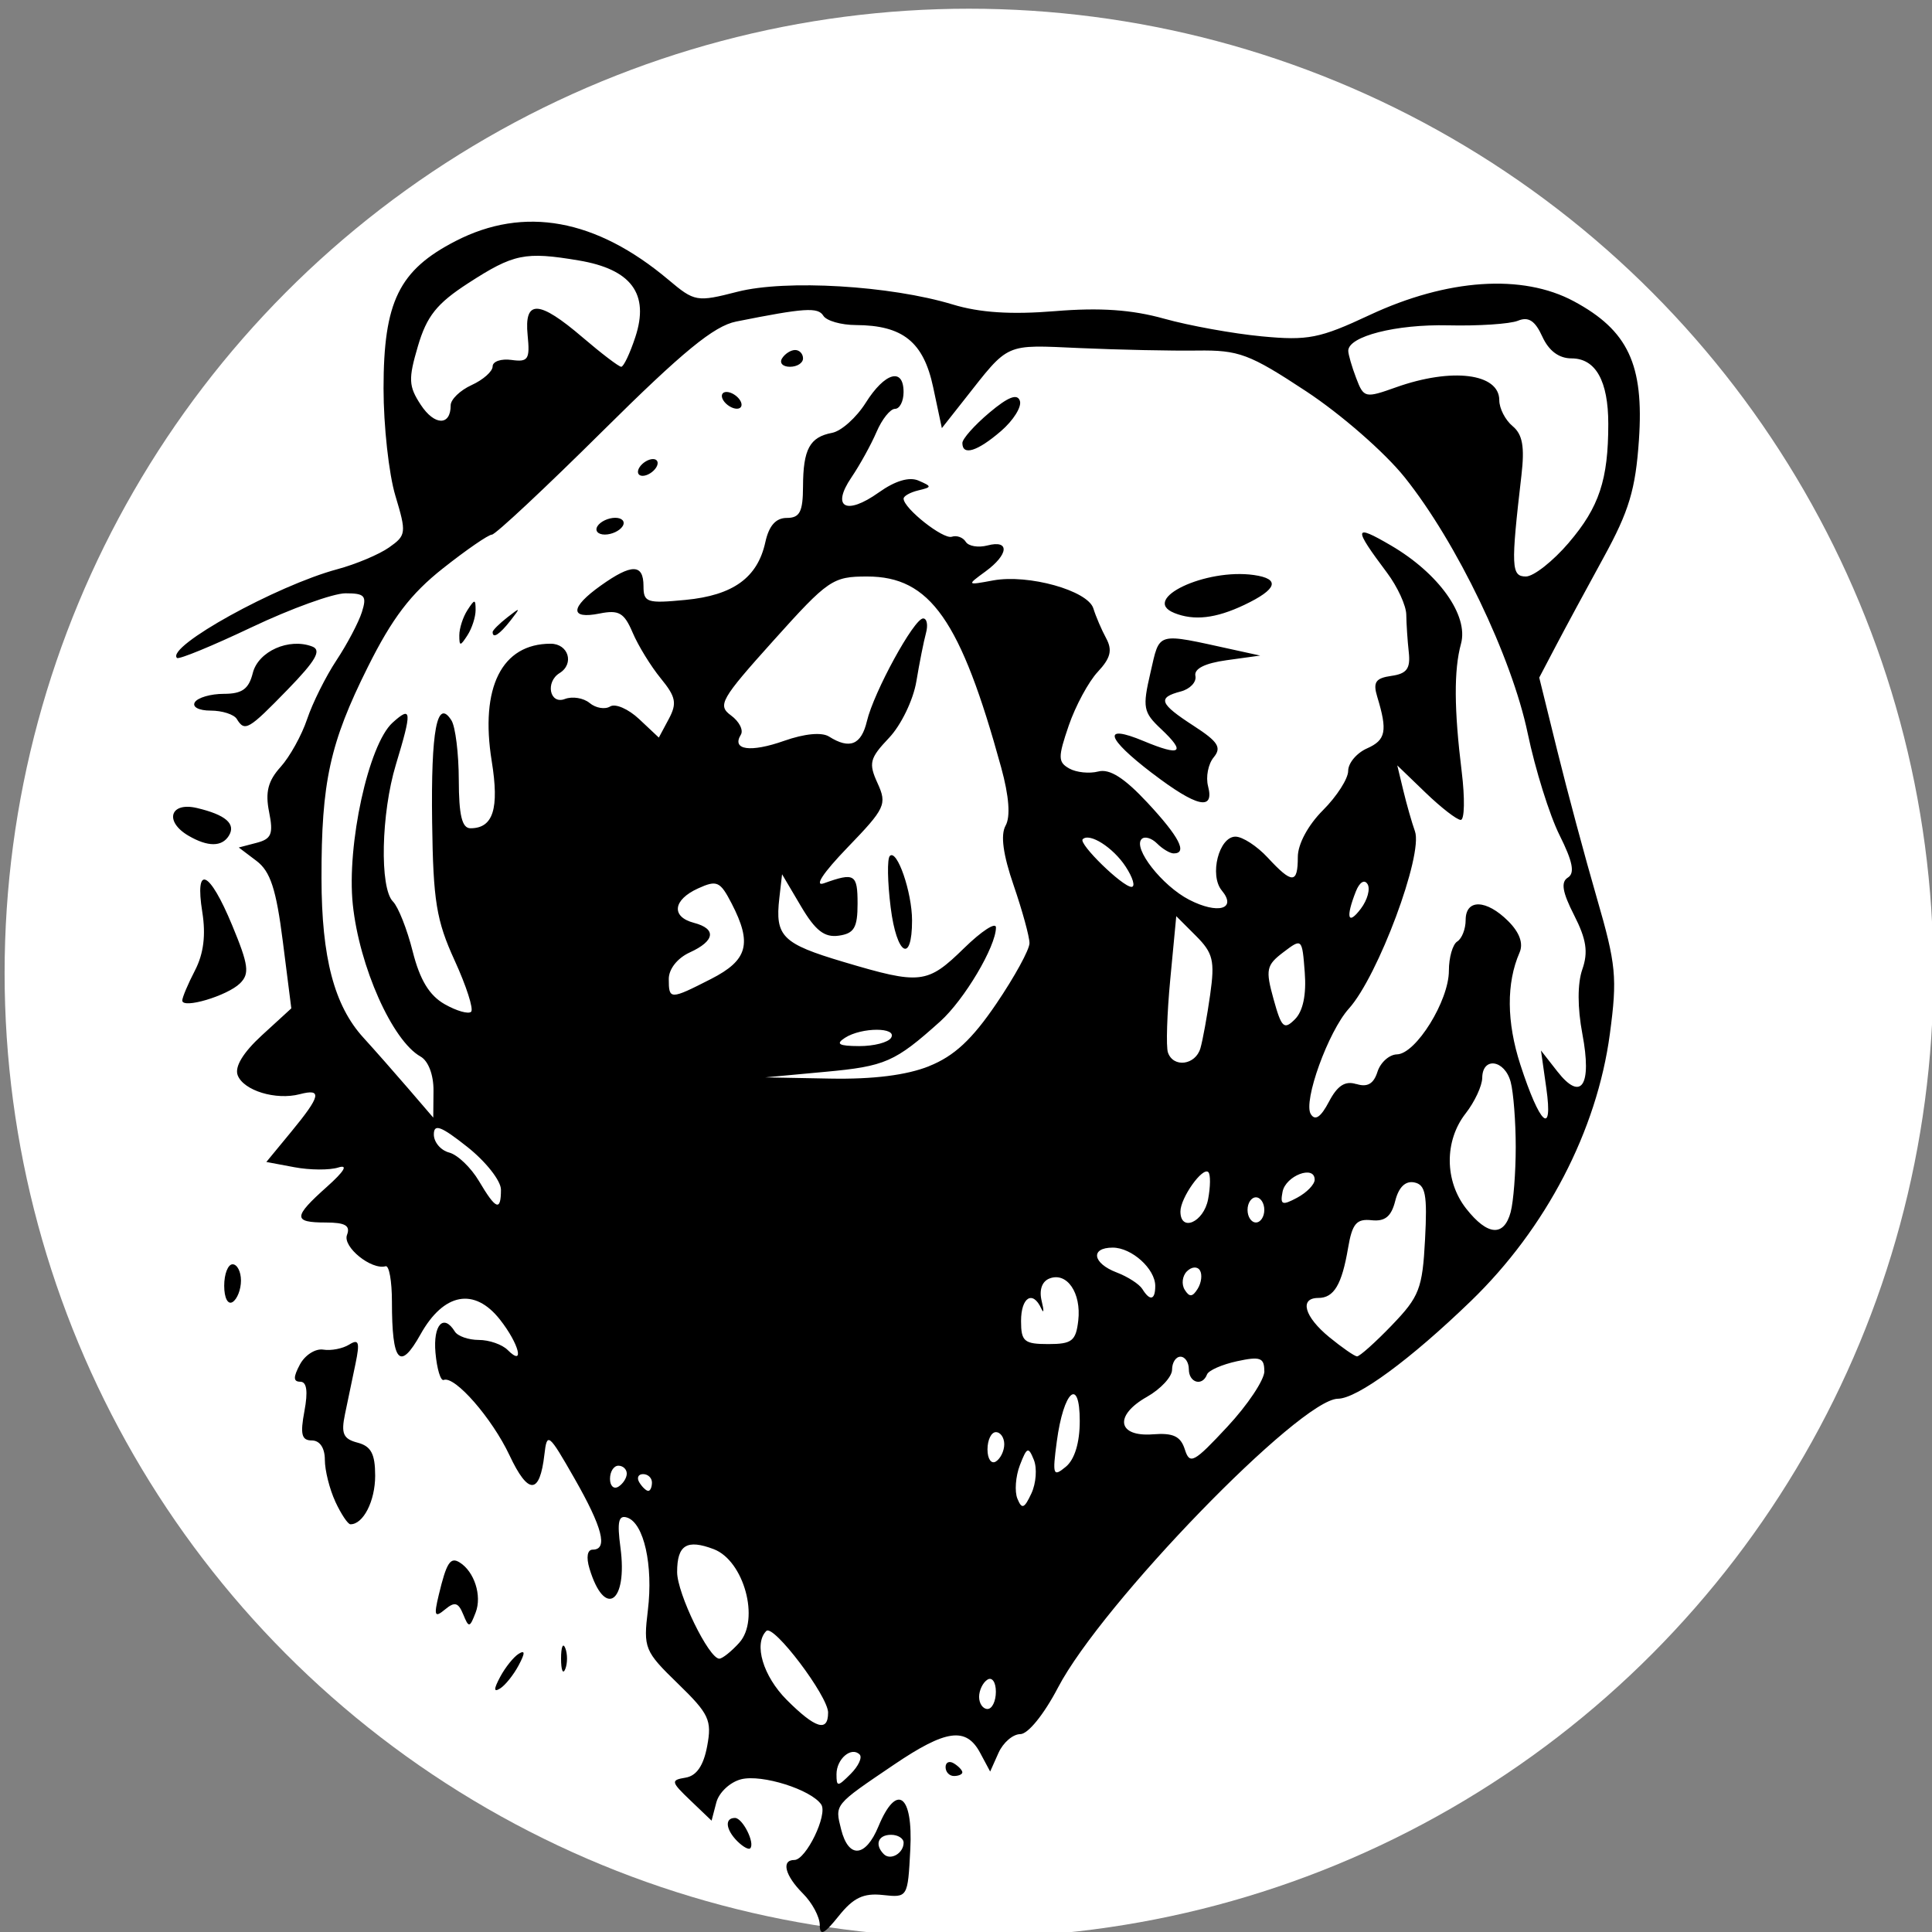 <?xml version="1.0" encoding="UTF-8" standalone="no"?>
<!-- Created with Inkscape (http://www.inkscape.org/) -->

<svg
   xmlns:dc="http://purl.org/dc/elements/1.1/"
   xmlns:cc="http://creativecommons.org/ns#"
   xmlns:rdf="http://www.w3.org/1999/02/22-rdf-syntax-ns#"
   xmlns:svg="http://www.w3.org/2000/svg"
   xmlns="http://www.w3.org/2000/svg"
   xmlns:sodipodi="http://sodipodi.sourceforge.net/DTD/sodipodi-0.dtd"
   xmlns:inkscape="http://www.inkscape.org/namespaces/inkscape"
   width="65mm"
   height="65mm"
   viewBox="0 0 65 65"
   version="1.1"
   id="svg8"
   inkscape:version="0.92.5 (2060ec1f9f, 2020-04-08)"
   sodipodi:docname="favicon.svg">
  <rect x="0" y="0" width="65" height="65" fill="#808080" stroke="none"/>
  <defs
     id="defs2" />
  <sodipodi:namedview
     id="base"
     pagecolor="#ffffff"
     bordercolor="#666666"
     borderopacity="1.0"
     inkscape:pageopacity="0.0"
     inkscape:pageshadow="2"
     inkscape:zoom="1.4"
     inkscape:cx="37.549287"
     inkscape:cy="122.22633"
     inkscape:document-units="mm"
     inkscape:current-layer="layer1"
     showgrid="false"
     inkscape:window-width="2560"
     inkscape:window-height="1016"
     inkscape:window-x="0"
     inkscape:window-y="27"
     inkscape:window-maximized="1"
     fit-margin-top="0"
     fit-margin-left="0"
     fit-margin-right="0"
     fit-margin-bottom="0" />
  <g
     inkscape:label="Layer 1"
     inkscape:groupmode="layer"
     id="layer1"
     transform="translate(-81.29,-109.688)">
    <ellipse
       style="fill:#ffffff;fill-opacity:1;stroke:none;stroke-width:0.108;stroke-miterlimit:4;stroke-dasharray:none"
       id="path816"
       cx="113.891"
       cy="142.427"
       rx="32.446"
       ry="32.446" />
    <path
       style="fill:#000000;stroke-width:0.282"
       d="m 108.87,174.452 c -7.7e-4,-0.272 -0.255,-0.748 -0.566,-1.058 -0.604,-0.604 -0.739,-1.129 -0.289,-1.129 0.392,0 1.133,-1.53 0.904,-1.867 -0.34,-0.501 -1.996,-1.024 -2.692,-0.849 -0.373,0.093 -0.749,0.445 -0.837,0.781 l -0.16,0.612 -0.71,-0.679 c -0.659,-0.63 -0.671,-0.685 -0.165,-0.768 0.369,-0.06 0.604,-0.402 0.727,-1.06 0.164,-0.874 0.065,-1.085 -0.987,-2.106 -1.12,-1.087 -1.163,-1.191 -1.008,-2.467 0.183,-1.513 -0.133,-2.928 -0.695,-3.116 -0.292,-0.097 -0.344,0.136 -0.228,1.004 0.25,1.866 -0.532,2.398 -1.042,0.709 -0.115,-0.382 -0.072,-0.635 0.109,-0.635 0.522,0 0.331,-0.743 -0.616,-2.4 -0.869,-1.521 -0.922,-1.562 -1.009,-0.801 -0.156,1.358 -0.544,1.367 -1.173,0.029 -0.587,-1.249 -1.843,-2.687 -2.215,-2.537 -0.104,0.042 -0.228,-0.371 -0.277,-0.917 -0.083,-0.94 0.272,-1.327 0.652,-0.711 0.096,0.155 0.459,0.282 0.807,0.282 0.348,0 0.785,0.152 0.971,0.339 0.583,0.583 0.384,-0.205 -0.259,-1.022 -0.86,-1.094 -1.893,-0.903 -2.673,0.493 -0.699,1.251 -0.963,0.949 -0.963,-1.103 0,-0.686 -0.095,-1.22 -0.212,-1.187 -0.479,0.136 -1.453,-0.652 -1.3,-1.052 0.121,-0.315 -0.057,-0.419 -0.716,-0.419 -1.106,0 -1.1,-0.184 0.04,-1.201 0.586,-0.523 0.725,-0.758 0.385,-0.65 -0.292,0.093 -0.957,0.089 -1.477,-0.009 l -0.945,-0.177 0.842,-1.022 c 0.987,-1.198 1.046,-1.458 0.282,-1.258 -0.804,0.21 -1.89,-0.121 -2.088,-0.637 -0.109,-0.285 0.182,-0.765 0.817,-1.347 l 0.987,-0.904 -0.286,-2.254 c -0.223,-1.757 -0.418,-2.354 -0.884,-2.706 l -0.598,-0.452 0.599,-0.157 c 0.503,-0.131 0.57,-0.298 0.421,-1.042 -0.133,-0.663 -0.035,-1.043 0.386,-1.509 0.31,-0.343 0.712,-1.067 0.894,-1.611 0.182,-0.543 0.626,-1.434 0.987,-1.979 0.361,-0.545 0.746,-1.276 0.856,-1.623 0.173,-0.546 0.099,-0.631 -0.552,-0.631 -0.414,0 -1.835,0.514 -3.157,1.142 -1.322,0.628 -2.453,1.093 -2.513,1.033 -0.376,-0.376 3.344,-2.434 5.398,-2.986 0.621,-0.167 1.403,-0.496 1.737,-0.731 0.58,-0.408 0.59,-0.488 0.212,-1.745 -0.218,-0.725 -0.397,-2.347 -0.397,-3.605 0,-2.919 0.519,-3.979 2.426,-4.96 2.306,-1.187 4.721,-0.747 7.158,1.303 0.883,0.743 0.952,0.755 2.326,0.403 1.625,-0.416 5.141,-0.208 7.239,0.429 0.911,0.277 1.966,0.345 3.445,0.224 1.511,-0.124 2.58,-0.05 3.669,0.254 0.845,0.236 2.322,0.503 3.282,0.594 1.556,0.148 1.95,0.07 3.626,-0.715 2.616,-1.224 5.145,-1.395 6.875,-0.465 1.825,0.981 2.364,2.129 2.19,4.668 -0.114,1.665 -0.332,2.391 -1.188,3.951 -0.576,1.051 -1.3,2.391 -1.607,2.977 l -0.559,1.065 0.608,2.463 c 0.334,1.354 0.932,3.58 1.328,4.946 0.652,2.248 0.694,2.682 0.44,4.58 -0.435,3.252 -2.147,6.543 -4.677,8.988 -2.035,1.967 -3.819,3.277 -4.472,3.285 -1.276,0.015 -7.943,6.895 -9.418,9.718 -0.472,0.903 -1.009,1.566 -1.269,1.566 -0.248,2.8e-4 -0.577,0.284 -0.732,0.63 l -0.281,0.629 -0.337,-0.629 c -0.471,-0.88 -1.148,-0.788 -2.896,0.395 -2.029,1.373 -1.994,1.33 -1.781,2.18 0.249,0.992 0.822,0.946 1.255,-0.1 0.613,-1.48 1.169,-1.078 1.072,0.776 -0.084,1.618 -0.087,1.622 -0.927,1.531 -0.649,-0.07 -0.989,0.092 -1.48,0.706 -0.493,0.616 -0.638,0.685 -0.639,0.303 z m 2.821,-2.768 c 0,-0.146 -0.191,-0.266 -0.423,-0.266 -0.436,0 -0.561,0.333 -0.243,0.651 0.225,0.225 0.666,-0.029 0.666,-0.385 z m -1.48,-2.968 c -0.278,-0.278 -0.778,0.149 -0.778,0.663 0,0.431 0.037,0.43 0.477,-0.01 0.262,-0.262 0.398,-0.556 0.301,-0.653 z m -1.06,-1.407 c 0,-0.558 -1.839,-2.989 -2.079,-2.749 -0.433,0.433 -0.11,1.521 0.689,2.321 0.962,0.962 1.389,1.093 1.389,0.428 z m 5.644,-0.705 c 0,-0.32 -0.127,-0.503 -0.282,-0.407 -0.155,0.096 -0.282,0.357 -0.282,0.581 0,0.224 0.127,0.407 0.282,0.407 0.155,0 0.282,-0.262 0.282,-0.581 z m -8.633,-1.649 c 0.7,-0.774 0.158,-2.76 -0.859,-3.147 -0.906,-0.344 -1.232,-0.141 -1.232,0.769 0,0.722 1.068,2.915 1.419,2.915 0.103,0 0.405,-0.241 0.672,-0.536 z m 9.911,-6.151 c -0.183,-0.454 -0.234,-0.435 -0.47,0.178 -0.145,0.378 -0.183,0.886 -0.083,1.129 0.149,0.365 0.232,0.333 0.47,-0.178 0.159,-0.341 0.196,-0.849 0.083,-1.129 z m -13.696,0.462 c 0,-0.146 -0.127,-0.266 -0.282,-0.266 -0.155,0 -0.282,0.198 -0.282,0.44 0,0.242 0.127,0.361 0.282,0.266 0.155,-0.096 0.282,-0.294 0.282,-0.44 z m 0.847,0.299 c 0,-0.155 -0.135,-0.282 -0.299,-0.282 -0.164,0 -0.22,0.127 -0.124,0.282 0.096,0.155 0.23,0.282 0.299,0.282 0.069,0 0.124,-0.127 0.124,-0.282 z m 14.393,-2.067 c 0,-1.509 -0.545,-1.022 -0.773,0.692 -0.15,1.126 -0.124,1.2 0.304,0.846 0.297,-0.245 0.469,-0.809 0.469,-1.538 z m -2.54,0.78 c 0,-0.224 -0.127,-0.407 -0.282,-0.407 -0.155,0 -0.282,0.262 -0.282,0.581 0,0.32 0.127,0.503 0.282,0.407 0.155,-0.096 0.282,-0.357 0.282,-0.581 z m 8.749,-2.459 c 0,-0.453 -0.137,-0.503 -0.917,-0.334 -0.504,0.109 -0.96,0.309 -1.011,0.446 -0.156,0.41 -0.611,0.279 -0.611,-0.175 0,-0.233 -0.127,-0.423 -0.282,-0.423 -0.155,0 -0.282,0.196 -0.282,0.436 0,0.24 -0.383,0.653 -0.85,0.917 -1.109,0.627 -0.99,1.352 0.208,1.258 0.681,-0.053 0.93,0.065 1.071,0.508 0.166,0.523 0.301,0.451 1.43,-0.762 0.686,-0.736 1.247,-1.578 1.247,-1.871 z m 4.292,-1.546 c 0.924,-0.959 1.029,-1.23 1.116,-2.885 0.08,-1.512 0.017,-1.843 -0.364,-1.919 -0.297,-0.059 -0.523,0.161 -0.639,0.623 -0.132,0.525 -0.344,0.698 -0.798,0.649 -0.506,-0.054 -0.649,0.115 -0.788,0.931 -0.21,1.237 -0.476,1.684 -1.001,1.684 -0.649,0 -0.472,0.631 0.369,1.32 0.427,0.349 0.846,0.64 0.931,0.646 0.085,0.006 0.613,-0.466 1.174,-1.048 z m -10.551,-0.158 c 0.106,-0.928 -0.38,-1.64 -0.967,-1.414 -0.255,0.098 -0.355,0.386 -0.264,0.759 0.081,0.331 0.074,0.443 -0.015,0.249 -0.286,-0.622 -0.679,-0.377 -0.679,0.423 0,0.687 0.105,0.776 0.917,0.776 0.796,0 0.929,-0.105 1.008,-0.793 z m 2.59,-1.162 c 0,-0.576 -0.792,-1.29 -1.431,-1.29 -0.763,0 -0.679,0.527 0.134,0.836 0.373,0.142 0.761,0.393 0.863,0.557 0.257,0.416 0.434,0.374 0.434,-0.104 z m 1.502,-0.525 c -0.086,-0.14 -0.279,-0.125 -0.437,0.033 -0.155,0.155 -0.189,0.434 -0.074,0.619 0.158,0.256 0.263,0.248 0.437,-0.033 0.126,-0.203 0.159,-0.482 0.074,-0.619 z m 10.456,-1.964 c 0.094,-0.349 0.17,-1.333 0.17,-2.187 0,-0.854 -0.077,-1.838 -0.17,-2.187 -0.2,-0.748 -0.948,-0.858 -0.957,-0.141 -0.003,0.272 -0.255,0.811 -0.558,1.199 -0.72,0.921 -0.712,2.277 0.021,3.207 0.717,0.911 1.269,0.951 1.495,0.109 z m -10.181,-0.423 c 0.082,-0.427 0.086,-0.839 0.01,-0.917 -0.19,-0.192 -0.94,0.865 -0.94,1.323 0,0.706 0.782,0.364 0.93,-0.407 z m 1.892,0.353 c 0,-0.233 -0.127,-0.423 -0.282,-0.423 -0.155,0 -0.282,0.191 -0.282,0.423 0,0.233 0.127,0.423 0.282,0.423 0.155,0 0.282,-0.191 0.282,-0.423 z m -25.682,-0.682 c 0,-0.297 -0.508,-0.943 -1.129,-1.435 -0.889,-0.704 -1.129,-0.794 -1.129,-0.421 0,0.26 0.232,0.534 0.515,0.608 0.284,0.074 0.735,0.507 1.004,0.961 0.57,0.965 0.739,1.03 0.739,0.286 z m 27.376,-0.337 c 0,-0.503 -0.976,-0.132 -1.08,0.41 -0.085,0.44 -0.014,0.469 0.491,0.199 0.324,-0.174 0.59,-0.447 0.59,-0.609 z m 1.405,-3.217 c 0.369,0.117 0.58,-0.005 0.708,-0.409 0.101,-0.317 0.397,-0.582 0.658,-0.588 0.636,-0.016 1.745,-1.803 1.745,-2.813 0,-0.446 0.127,-0.889 0.282,-0.985 0.155,-0.096 0.282,-0.421 0.282,-0.722 0,-0.717 0.696,-0.698 1.433,0.038 0.382,0.382 0.515,0.75 0.38,1.058 -0.447,1.024 -0.437,2.338 0.027,3.77 0.658,2.027 1.106,2.435 0.874,0.794 l -0.18,-1.27 0.552,0.706 c 0.805,1.029 1.17,0.478 0.84,-1.267 -0.166,-0.879 -0.167,-1.694 -8.5e-4,-2.169 0.203,-0.581 0.137,-1.011 -0.276,-1.822 -0.396,-0.777 -0.453,-1.116 -0.21,-1.266 0.241,-0.149 0.164,-0.538 -0.28,-1.426 -0.336,-0.672 -0.818,-2.213 -1.071,-3.424 -0.537,-2.575 -2.39,-6.431 -4.14,-8.616 -0.669,-0.836 -2.144,-2.124 -3.317,-2.896 -1.908,-1.257 -2.261,-1.388 -3.664,-1.369 -0.854,0.012 -2.625,-0.025 -3.936,-0.083 -2.573,-0.113 -2.372,-0.202 -3.897,1.733 l -0.757,0.96 -0.292,-1.375 c -0.324,-1.526 -1.02,-2.086 -2.603,-2.093 -0.495,-0.002 -0.987,-0.143 -1.092,-0.313 -0.182,-0.295 -0.632,-0.265 -2.933,0.195 -0.747,0.149 -1.795,1.009 -4.49,3.682 -1.933,1.918 -3.611,3.487 -3.728,3.487 -0.117,0 -0.859,0.511 -1.649,1.136 -1.083,0.856 -1.705,1.672 -2.525,3.316 -1.278,2.561 -1.565,3.868 -1.559,7.119 0.004,2.665 0.429,4.277 1.409,5.352 0.359,0.394 1.035,1.16 1.502,1.703 l 0.849,0.988 0.008,-0.903 c 0.005,-0.535 -0.173,-1.004 -0.436,-1.152 -0.949,-0.531 -2.06,-3.025 -2.279,-5.115 -0.21,-2.007 0.529,-5.385 1.337,-6.117 0.647,-0.585 0.661,-0.4 0.113,1.408 -0.498,1.642 -0.552,4.155 -0.099,4.609 0.177,0.177 0.476,0.932 0.664,1.679 0.241,0.955 0.559,1.481 1.074,1.774 0.402,0.229 0.804,0.343 0.892,0.255 0.089,-0.089 -0.161,-0.865 -0.555,-1.726 -0.615,-1.344 -0.722,-1.999 -0.757,-4.649 -0.042,-3.105 0.165,-4.193 0.65,-3.427 0.133,0.211 0.245,1.113 0.247,2.006 0.003,1.188 0.108,1.623 0.393,1.623 0.765,0 0.973,-0.658 0.715,-2.258 -0.4,-2.479 0.338,-3.951 1.982,-3.951 0.599,0 0.805,0.676 0.301,0.988 -0.488,0.301 -0.332,1.067 0.177,0.872 0.253,-0.097 0.628,-0.036 0.834,0.135 0.206,0.171 0.517,0.224 0.691,0.116 0.174,-0.107 0.613,0.084 0.976,0.426 l 0.661,0.621 0.335,-0.626 c 0.282,-0.528 0.24,-0.743 -0.271,-1.367 -0.333,-0.407 -0.759,-1.1 -0.945,-1.538 -0.286,-0.671 -0.463,-0.773 -1.116,-0.642 -1.008,0.202 -0.99,-0.205 0.043,-0.94 1.043,-0.743 1.438,-0.738 1.438,0.017 0,0.551 0.117,0.589 1.414,0.464 1.602,-0.154 2.423,-0.747 2.685,-1.941 0.122,-0.556 0.353,-0.817 0.722,-0.817 0.437,0 0.543,-0.204 0.546,-1.058 0.005,-1.257 0.225,-1.662 0.98,-1.805 0.308,-0.059 0.816,-0.513 1.129,-1.01 0.644,-1.024 1.274,-1.202 1.274,-0.361 0,0.31 -0.13,0.564 -0.288,0.564 -0.159,0 -0.438,0.349 -0.621,0.776 -0.183,0.427 -0.564,1.116 -0.846,1.532 -0.685,1.01 -0.179,1.288 0.921,0.505 0.552,-0.393 1.026,-0.534 1.339,-0.398 0.454,0.198 0.453,0.218 -0.01,0.329 -0.272,0.065 -0.494,0.19 -0.494,0.277 0,0.326 1.332,1.379 1.622,1.282 0.166,-0.055 0.377,0.021 0.469,0.17 0.092,0.149 0.421,0.204 0.731,0.123 0.756,-0.198 0.716,0.303 -0.071,0.878 -0.632,0.462 -0.63,0.464 0.259,0.299 1.188,-0.219 3.19,0.34 3.375,0.943 0.081,0.264 0.274,0.715 0.43,1.003 0.216,0.401 0.15,0.666 -0.282,1.129 -0.311,0.333 -0.75,1.147 -0.977,1.808 -0.366,1.069 -0.364,1.23 0.019,1.445 0.237,0.133 0.676,0.178 0.975,0.1 0.381,-0.1 0.875,0.213 1.653,1.048 1.069,1.147 1.36,1.708 0.884,1.708 -0.124,0 -0.376,-0.15 -0.56,-0.334 -0.184,-0.184 -0.417,-0.251 -0.518,-0.15 -0.304,0.304 0.686,1.571 1.597,2.042 0.966,0.499 1.619,0.316 1.1,-0.309 -0.427,-0.514 -0.097,-1.813 0.46,-1.813 0.237,0 0.726,0.318 1.085,0.706 0.825,0.891 1.012,0.887 1.012,-0.022 0,-0.432 0.344,-1.071 0.847,-1.574 0.466,-0.466 0.847,-1.061 0.847,-1.322 0,-0.262 0.286,-0.603 0.635,-0.757 0.634,-0.281 0.694,-0.583 0.344,-1.734 -0.15,-0.494 -0.058,-0.63 0.476,-0.706 0.519,-0.073 0.645,-0.246 0.584,-0.799 -0.043,-0.388 -0.08,-0.955 -0.084,-1.26 -0.003,-0.305 -0.295,-0.94 -0.648,-1.411 -1.147,-1.529 -1.129,-1.655 0.132,-0.918 1.612,0.943 2.618,2.355 2.357,3.307 -0.242,0.881 -0.234,2.211 0.024,4.304 0.11,0.893 0.096,1.623 -0.033,1.623 -0.128,0 -0.661,-0.413 -1.184,-0.917 l -0.951,-0.917 0.204,0.847 c 0.112,0.466 0.288,1.082 0.391,1.37 0.282,0.789 -1.243,4.879 -2.222,5.964 -0.695,0.77 -1.546,3.124 -1.283,3.55 0.146,0.236 0.337,0.106 0.611,-0.415 0.287,-0.547 0.545,-0.713 0.923,-0.593 z m -6.867,-10.453 c -1.567,-1.197 -1.695,-1.671 -0.292,-1.085 1.255,0.524 1.439,0.396 0.585,-0.407 -0.598,-0.562 -0.628,-0.719 -0.356,-1.891 0.324,-1.398 0.158,-1.351 2.775,-0.779 l 0.917,0.201 -1.129,0.156 c -0.731,0.101 -1.101,0.287 -1.05,0.529 0.043,0.205 -0.179,0.441 -0.494,0.523 -0.795,0.208 -0.719,0.408 0.44,1.159 0.82,0.531 0.943,0.726 0.669,1.057 -0.185,0.223 -0.27,0.66 -0.189,0.971 0.22,0.843 -0.386,0.702 -1.875,-0.435 z m -23.315,-4.644 c 0,-0.233 0.123,-0.614 0.274,-0.847 0.243,-0.376 0.274,-0.376 0.274,0 0,0.233 -0.123,0.614 -0.274,0.847 -0.243,0.376 -0.274,0.376 -0.274,0 z m 1.12,-0.107 c 0,-0.059 0.222,-0.281 0.494,-0.494 0.448,-0.351 0.458,-0.341 0.107,0.107 -0.369,0.47 -0.6,0.62 -0.6,0.387 z m 22.931,-0.645 c -1.144,-0.461 1.053,-1.506 2.681,-1.275 0.901,0.128 0.788,0.479 -0.325,1.007 -0.958,0.455 -1.689,0.538 -2.356,0.269 z m -19.403,-2.918 c 0.096,-0.155 0.365,-0.282 0.598,-0.282 0.233,0 0.345,0.127 0.249,0.282 -0.096,0.155 -0.365,0.282 -0.598,0.282 -0.233,0 -0.345,-0.127 -0.249,-0.282 z m 1.411,-1.976 c 0.096,-0.155 0.301,-0.282 0.457,-0.282 0.155,0 0.204,0.127 0.108,0.282 -0.096,0.155 -0.301,0.282 -0.457,0.282 -0.155,0 -0.204,-0.127 -0.108,-0.282 z m 10.866,-0.822 c 0,-0.141 0.408,-0.6 0.907,-1.02 0.634,-0.534 0.943,-0.653 1.028,-0.398 0.067,0.201 -0.221,0.66 -0.64,1.02 -0.794,0.683 -1.295,0.837 -1.295,0.398 z m -8.043,-1.436 c -0.096,-0.155 -0.047,-0.282 0.108,-0.282 0.155,0 0.361,0.127 0.457,0.282 0.096,0.155 0.047,0.282 -0.108,0.282 -0.155,0 -0.361,-0.127 -0.457,-0.282 z m 1.976,-1.411 c 0.096,-0.155 0.294,-0.282 0.44,-0.282 0.146,0 0.266,0.127 0.266,0.282 0,0.155 -0.198,0.282 -0.44,0.282 -0.242,0 -0.361,-0.127 -0.266,-0.282 z m 4.947,23.811 c 0.845,-0.338 1.444,-0.894 2.263,-2.101 0.613,-0.903 1.115,-1.819 1.115,-2.036 0,-0.217 -0.24,-1.091 -0.532,-1.942 -0.359,-1.042 -0.447,-1.7 -0.272,-2.013 0.169,-0.303 0.117,-0.987 -0.148,-1.954 -1.364,-4.965 -2.39,-6.427 -4.508,-6.427 -1.16,0 -1.31,0.102 -3.152,2.153 -1.779,1.98 -1.894,2.182 -1.43,2.521 0.277,0.203 0.426,0.495 0.33,0.65 -0.317,0.514 0.325,0.604 1.456,0.205 0.69,-0.243 1.267,-0.298 1.512,-0.144 0.694,0.439 1.085,0.28 1.274,-0.517 0.233,-0.983 1.586,-3.457 1.892,-3.457 0.127,-1.6e-4 0.17,0.222 0.095,0.494 -0.074,0.272 -0.22,1.002 -0.323,1.623 -0.104,0.626 -0.514,1.473 -0.919,1.9 -0.653,0.689 -0.695,0.851 -0.386,1.527 0.323,0.71 0.261,0.844 -1.011,2.162 -0.827,0.858 -1.135,1.327 -0.791,1.203 1.03,-0.369 1.129,-0.309 1.129,0.686 0,0.809 -0.115,1.004 -0.633,1.078 -0.48,0.068 -0.787,-0.17 -1.27,-0.988 l -0.637,-1.078 -0.092,0.8 c -0.148,1.29 0.097,1.535 2.153,2.147 2.602,0.775 2.822,0.75 4.065,-0.464 0.589,-0.575 1.07,-0.887 1.07,-0.694 0,0.64 -1.065,2.434 -1.879,3.165 -1.52,1.364 -1.844,1.506 -3.859,1.692 l -2.022,0.187 2.182,0.041 c 1.444,0.027 2.57,-0.114 3.33,-0.418 z m -1.292,-5.335 c -0.108,-0.863 -0.121,-1.644 -0.029,-1.736 0.243,-0.243 0.748,1.222 0.748,2.17 0,1.477 -0.519,1.163 -0.719,-0.434 z m 10.42,4.736 c 0.079,-0.272 0.227,-1.085 0.329,-1.807 0.161,-1.14 0.098,-1.4 -0.478,-1.976 l -0.663,-0.663 -0.201,2.117 c -0.111,1.164 -0.146,2.275 -0.079,2.469 0.18,0.524 0.926,0.427 1.092,-0.141 z m -10.407,-0.353 c 0.224,-0.362 -0.993,-0.362 -1.552,0 -0.322,0.208 -0.208,0.275 0.477,0.278 0.495,0.002 0.979,-0.123 1.075,-0.278 z m 13.918,-2.202 c -0.088,-1.15 -0.093,-1.154 -0.721,-0.677 -0.573,0.435 -0.604,0.584 -0.329,1.576 0.268,0.968 0.352,1.047 0.721,0.677 0.27,-0.27 0.387,-0.828 0.329,-1.576 z m -19.974,0.221 c 1.238,-0.632 1.39,-1.189 0.691,-2.541 -0.386,-0.746 -0.494,-0.794 -1.129,-0.505 -0.846,0.385 -0.914,0.955 -0.138,1.158 0.767,0.201 0.71,0.608 -0.141,0.996 -0.414,0.189 -0.706,0.557 -0.706,0.892 0,0.704 0.043,0.704 1.422,2.8e-4 z m 22.085,-3.192 c -0.104,-0.169 -0.271,-0.062 -0.394,0.253 -0.346,0.882 -0.266,1.151 0.17,0.575 0.223,-0.295 0.324,-0.667 0.225,-0.828 z m -8.137,-0.588 c -0.422,-0.644 -1.216,-1.149 -1.445,-0.92 -0.149,0.149 1.34,1.602 1.642,1.602 0.138,0 0.049,-0.307 -0.197,-0.682 z m 14.913,-10.902 c 1.017,-1.189 1.325,-2.115 1.325,-3.992 0,-1.445 -0.425,-2.204 -1.235,-2.204 -0.426,0 -0.765,-0.253 -0.984,-0.733 -0.244,-0.536 -0.465,-0.68 -0.821,-0.534 -0.268,0.109 -1.325,0.179 -2.349,0.155 -1.752,-0.041 -3.359,0.369 -3.359,0.857 0,0.12 0.119,0.532 0.265,0.915 0.256,0.674 0.3,0.684 1.341,0.313 1.88,-0.67 3.475,-0.471 3.475,0.434 0,0.275 0.201,0.667 0.447,0.871 0.336,0.279 0.41,0.693 0.298,1.657 -0.358,3.082 -0.344,3.403 0.15,3.403 0.26,-7e-5 0.912,-0.514 1.449,-1.142 z m -37.622,-4.616 c 0,-0.199 0.318,-0.506 0.706,-0.683 0.388,-0.177 0.706,-0.459 0.706,-0.627 0,-0.168 0.286,-0.266 0.635,-0.218 0.561,0.078 0.624,-0.018 0.543,-0.829 -0.121,-1.212 0.373,-1.193 1.85,0.071 0.635,0.543 1.219,0.988 1.299,0.988 0.08,0 0.293,-0.449 0.474,-0.999 0.479,-1.453 -0.132,-2.281 -1.903,-2.578 -1.812,-0.304 -2.189,-0.226 -3.722,0.766 -1.054,0.683 -1.391,1.105 -1.689,2.115 -0.327,1.108 -0.316,1.349 0.095,1.975 0.463,0.706 1.007,0.716 1.007,0.018 z m 9.647,48.311 c -0.395,-0.395 -0.436,-0.786 -0.082,-0.786 0.259,0 0.684,0.851 0.512,1.023 -0.053,0.053 -0.246,-0.054 -0.43,-0.238 z m 7.004,-2.496 c 0,-0.164 0.127,-0.22 0.282,-0.124 0.155,0.096 0.282,0.23 0.282,0.299 0,0.068 -0.127,0.124 -0.282,0.124 -0.155,0 -0.282,-0.134 -0.282,-0.299 z m -14.984,-3.038 c 0.172,-0.321 0.451,-0.669 0.621,-0.774 0.221,-0.137 0.22,-0.026 -0.003,0.392 -0.172,0.321 -0.451,0.669 -0.621,0.774 -0.221,0.137 -0.22,0.026 0.003,-0.392 z m 2.047,-0.614 c 0,-0.388 0.064,-0.547 0.142,-0.353 0.078,0.194 0.078,0.512 0,0.706 -0.078,0.194 -0.142,0.035 -0.142,-0.353 z m -3.293,-1.489 c -0.164,-0.401 -0.286,-0.434 -0.612,-0.162 -0.346,0.287 -0.378,0.213 -0.21,-0.487 0.261,-1.09 0.389,-1.29 0.702,-1.097 0.495,0.306 0.757,1.119 0.541,1.682 -0.201,0.523 -0.232,0.528 -0.421,0.063 z m -4.301,-3.791 c -0.194,-0.418 -0.353,-1.052 -0.353,-1.409 0,-0.397 -0.169,-0.649 -0.436,-0.649 -0.346,0 -0.398,-0.205 -0.251,-0.988 0.124,-0.662 0.079,-0.988 -0.138,-0.988 -0.239,0 -0.242,-0.152 -0.014,-0.579 0.17,-0.319 0.524,-0.544 0.786,-0.501 0.262,0.043 0.655,-0.034 0.873,-0.17 0.322,-0.201 0.362,-0.08 0.212,0.642 -0.102,0.49 -0.261,1.254 -0.354,1.697 -0.137,0.658 -0.059,0.835 0.423,0.961 0.454,0.119 0.592,0.377 0.592,1.113 0,0.852 -0.401,1.639 -0.833,1.633 -0.085,-0.001 -0.314,-0.344 -0.508,-0.762 z m -3.739,-7.263 c 0,-0.397 0.127,-0.722 0.282,-0.722 0.155,0 0.282,0.246 0.282,0.548 0,0.301 -0.127,0.626 -0.282,0.722 -0.16,0.099 -0.282,-0.138 -0.282,-0.548 z m -1.411,-9.596 c 0,-0.102 0.192,-0.558 0.428,-1.013 0.291,-0.562 0.369,-1.191 0.246,-1.962 -0.26,-1.628 0.237,-1.409 1.004,0.441 0.555,1.338 0.594,1.633 0.264,1.957 -0.431,0.421 -1.942,0.87 -1.942,0.576 z m 0.212,-5.543 c -0.825,-0.481 -0.624,-1.148 0.282,-0.934 0.966,0.228 1.319,0.534 1.074,0.932 -0.234,0.379 -0.708,0.379 -1.356,0.002 z m 1.623,-3.929 c -0.096,-0.155 -0.492,-0.282 -0.88,-0.282 -0.399,0 -0.63,-0.123 -0.531,-0.282 0.096,-0.155 0.534,-0.282 0.974,-0.282 0.616,0 0.84,-0.161 0.975,-0.701 0.183,-0.73 1.218,-1.191 2,-0.891 0.321,0.123 0.124,0.469 -0.821,1.442 -1.328,1.366 -1.446,1.435 -1.717,0.997 z"
       id="path4549"
       inkscape:connector-curvature="0" />
  </g>
</svg>
